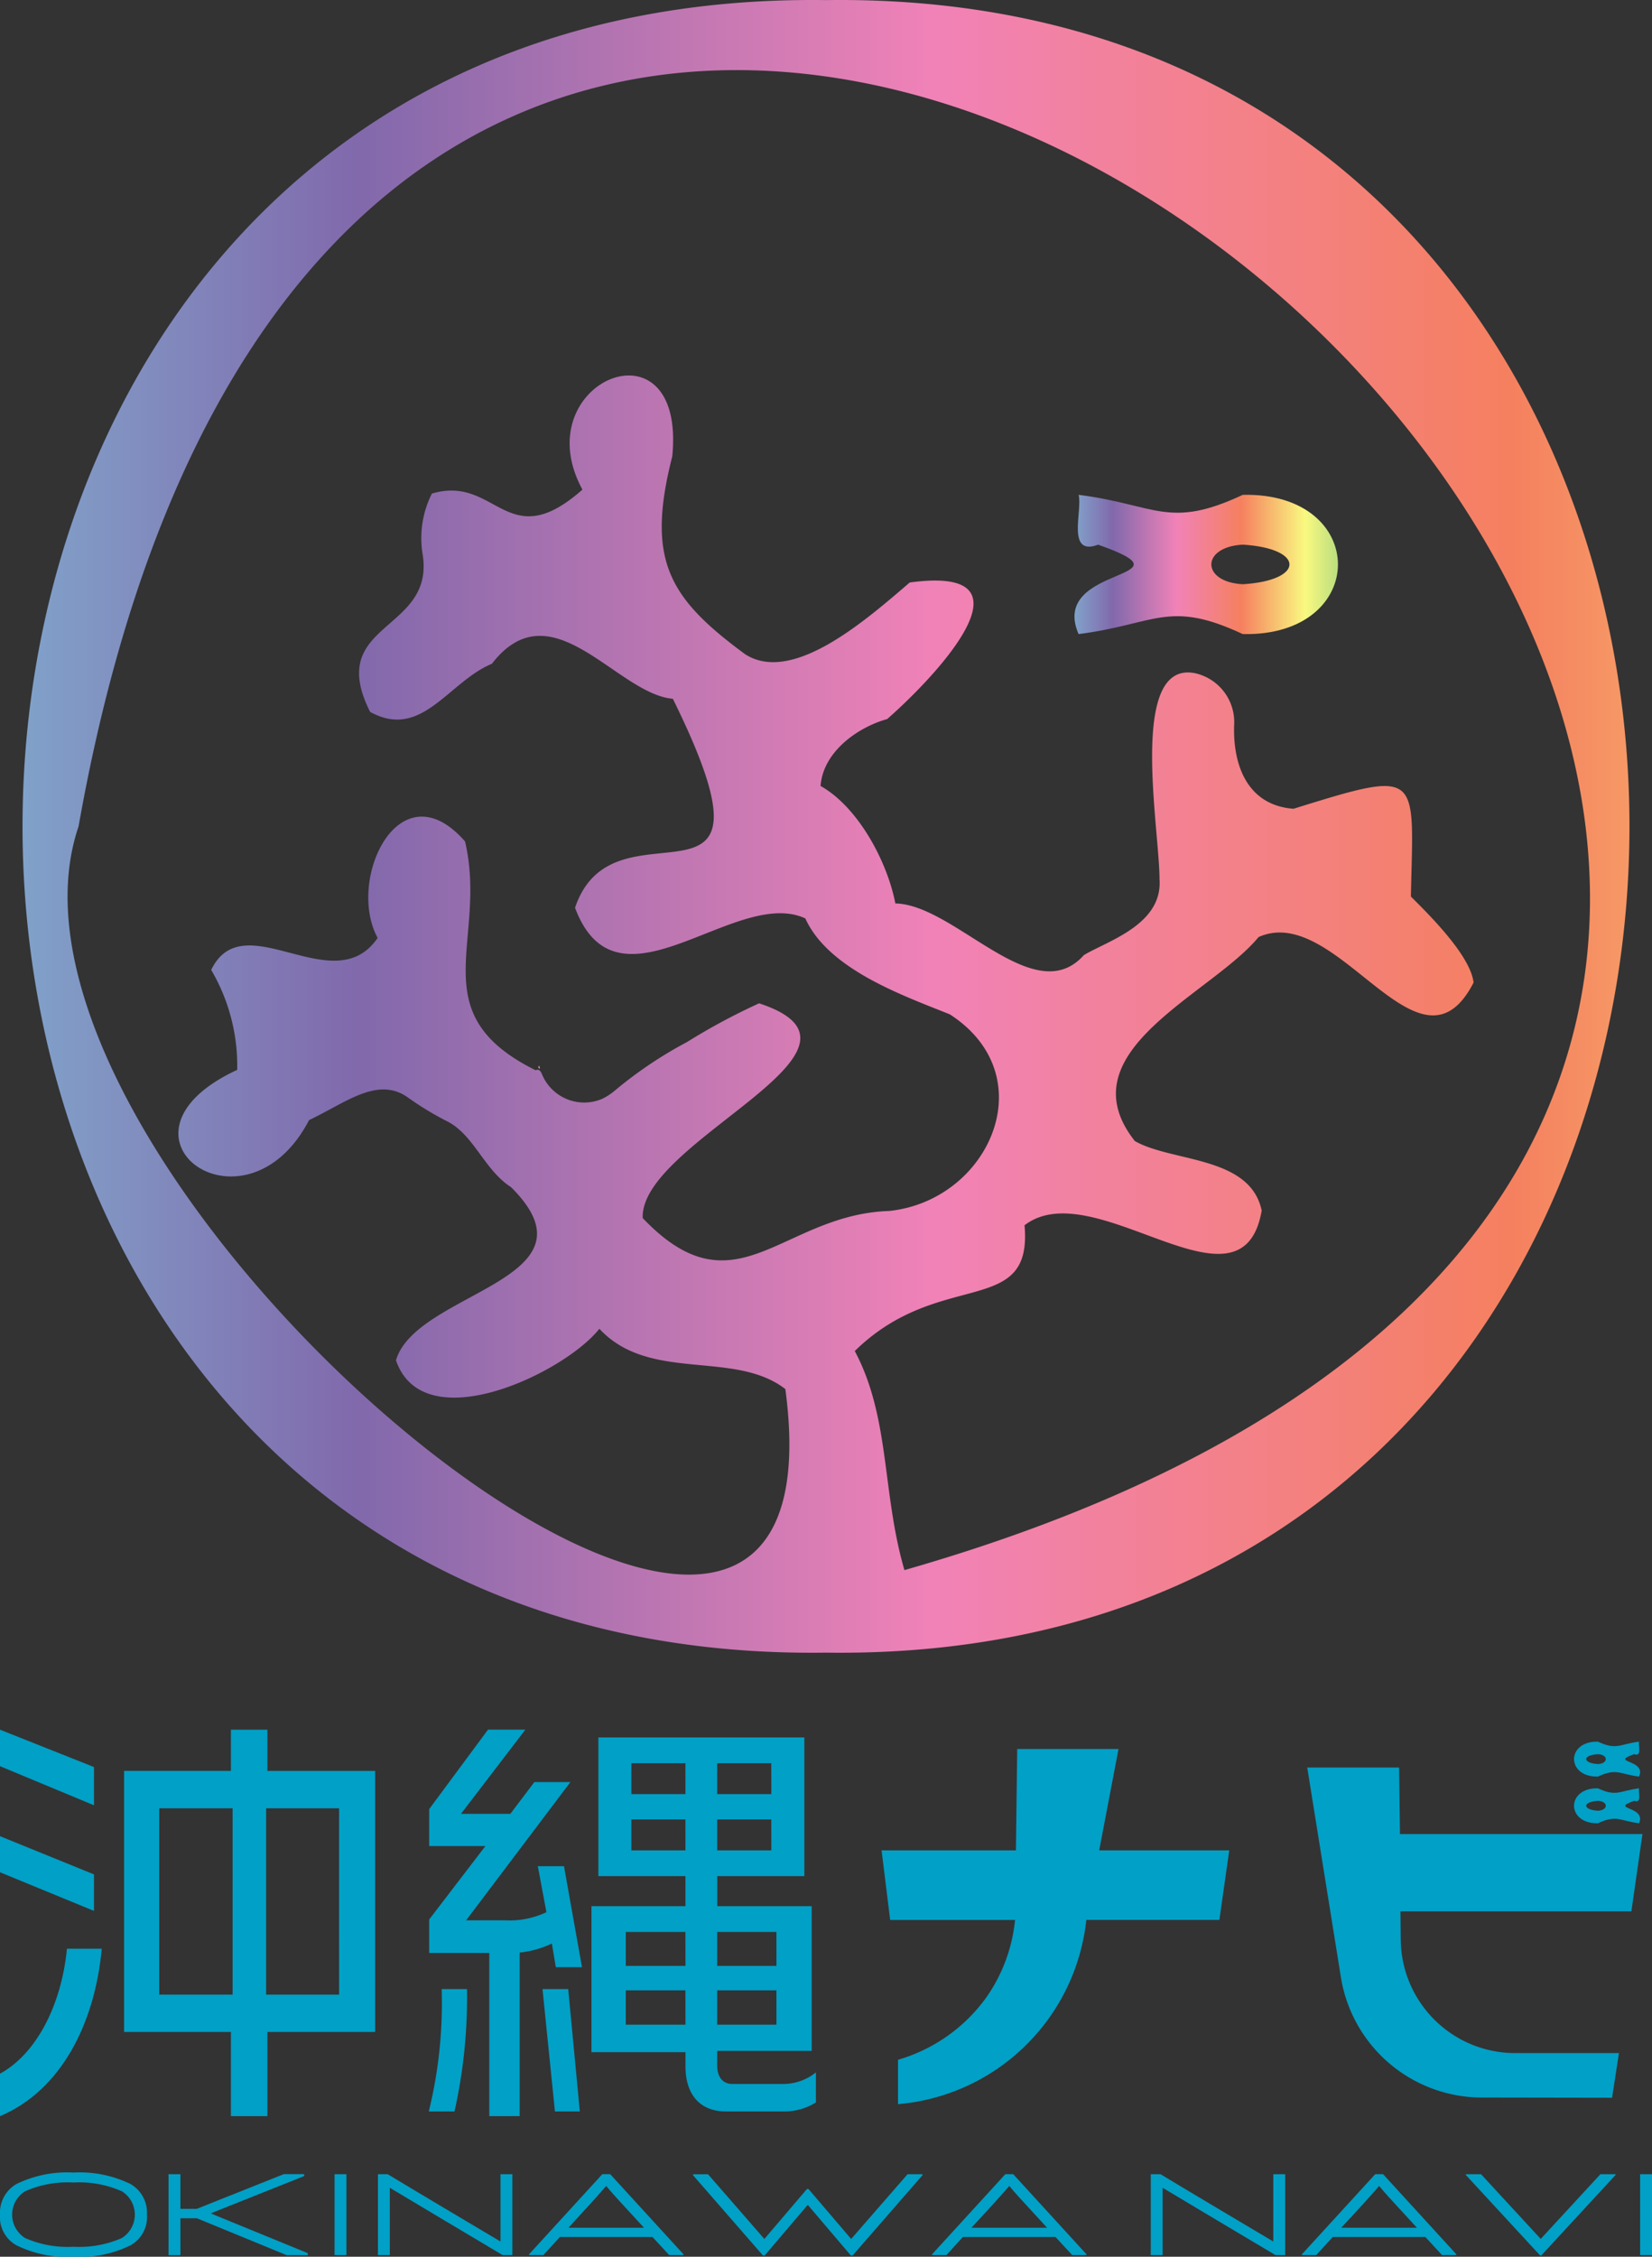 <svg xmlns="http://www.w3.org/2000/svg" xmlns:xlink="http://www.w3.org/1999/xlink" width="83.496" height="114.009" viewBox="0 0 83.496 114.009"><rect x="0" y="0" width="83.496" height="114.009" fill="#333333" stroke="none"/><defs><linearGradient id="a" x1="0.008" y1="0.504" x2="1.014" y2="0.504" gradientUnits="objectBoundingBox"><stop offset="0" stop-color="#80cade"/><stop offset="0.2" stop-color="#8169ac"/><stop offset="0.4" stop-color="#f182b7"/><stop offset="0.6" stop-color="#f5805f"/><stop offset="0.8" stop-color="#f9f980"/><stop offset="1" stop-color="#7fc57e"/></linearGradient><linearGradient id="b" x1="0.002" y1="0.5" x2="1.002" y2="0.5" xlink:href="#a"/><linearGradient id="c" x1="-0.001" y1="0.503" x2="1" y2="0.503" xlink:href="#a"/><linearGradient id="d" x1="-0.002" y1="0.501" x2="0.999" y2="0.501" xlink:href="#a"/><linearGradient id="e" x1="0" y1="0.5" x2="1" y2="0.5" xlink:href="#a"/></defs><g transform="translate(41.748 57.005)"><g transform="translate(-41.748 -57.005)"><g transform="translate(1.139)"><path d="M63.941,56.085c0-.018-.016-.04,0,0Z" transform="translate(-27.408 -23.036)" fill="url(#a)"/><path d="M46.171,91.485l.087.055C46.223,91.468,46.243,91.275,46.171,91.485Z" transform="translate(-20.11 -37.551)" fill="url(#b)"/><path d="M95.243,81.174c.033-.01-.1-.052-.137-.067C95.183,81.183,95.157,81.177,95.243,81.174Z" transform="translate(-40.216 -33.326)" fill="url(#c)"/><path d="M94.919,80.919c-.006-.013.057.11.11.11Z" transform="translate(-40.139 -33.249)" fill="url(#d)"/><path d="M42.542.005c-54.146-.75-54.146,84.243,0,83.486C96.687,84.241,96.688-.752,42.542.005Zm3.964,79.316c-1.145-3.928-.714-7.694-2.51-11.068C48.3,64.038,53,66.628,52.576,61.9c3.529-2.708,10.991,5.006,11.987-.742-.584-2.776-4.536-2.437-6.412-3.514C54.578,53.12,62,50.257,64.405,47.34c3.993-1.79,8.122,7.638,10.867,2.3-.161-1.393-2.323-3.5-3.168-4.348.125-6.255.616-6.47-5.932-4.434-2.372-.176-3.077-2.269-3-4.253a2.532,2.532,0,0,0-2-2.6c-3.357-.63-1.775,7.84-1.773,10.417.163,2.293-2.635,3.113-3.824,3.83-2.517,2.822-6.507-2.553-9.528-2.611-.415-2.148-1.9-4.884-3.78-5.934.13-1.757,1.921-2.981,3.366-3.38,2.2-1.92,7.946-7.825,1.142-6.9-2.158,1.845-5.9,5.171-8.316,3.627-3.876-2.85-5.019-4.769-3.687-10,.705-7.187-7.5-3.773-4.541,1.681-3.82,3.372-4.331-.769-7.609.2a5.014,5.014,0,0,0-.476,3.018c.693,4.011-4.956,3.419-2.645,8.011,2.609,1.44,3.957-1.524,6.152-2.429,3.024-3.912,6.311,1.527,9.148,1.767,6.064,12.289-2.933,4.586-4.944,10.558,2.152,5.731,8.107-1.1,11.64.538,1.159,2.559,4.881,3.876,7.3,4.844,4.81,3.106,2.007,9.409-3.063,9.935-5.461.184-7.759,5.282-12.456.36-.155-3.916,12.92-8.538,5.882-10.85a31.947,31.947,0,0,0-3.642,1.956,21.083,21.083,0,0,0-3.685,2.483,2.98,2.98,0,0,1-.616.392,2.307,2.307,0,0,1-3.039-1.271c-.111-.246-.273-.318-.538.068l.276-.222c-5.916-2.9-2.438-6.532-3.618-11.585-3.31-3.779-6.016,1.921-4.418,4.876-2.217,3.243-6.78-1.772-8.411,1.616a9.554,9.554,0,0,1,1.313,5.05c-7.124,3.3.385,8.772,3.635,2.536,1.849-.876,3.453-2.216,4.974-1.156a15.326,15.326,0,0,0,1.982,1.207c1.365.671,1.888,2.462,3.249,3.336,4.738,4.707-4.791,5.254-5.814,8.748,1.384,4.05,8.506.651,10.279-1.592,2.541,2.733,6.807,1.045,9.4,3.045C44.085,97-1.279,59.521,4.765,41.749,21.38-52.078,137.943,53.169,46.505,79.321Z" transform="translate(-1.933 0)" fill="url(#e)"/><path d="M79.489,22.245c1.2-5.2-4.908-1.9-6.473-.113-7.253-8.7-20.241,5.834-5.482,6.89,5.557-2.128,5.407-2.121,10.964,0,1.667.679.771-2.07.991-2.789C74.323,26.708,74.331,21.77,79.489,22.245ZM67.533,26.235c-2.3,0-4.09-1.073-4.09-2C64.538,19.694,76.341,24.341,67.533,26.235Z" transform="translate(-26.114 -7.959)" fill="url(#e)"/><path d="M100.691,42.433c-3.749,1.761-4.4.493-8.3,0,.213.76-.64,3.132.99,2.519,5.135,1.812-2.524.981-.99,4.517,3.9-.5,4.552-1.756,8.3,0C107.1,49.6,107.106,42.3,100.691,42.433Zm0,4.517c-2.118-.11-2.121-1.89,0-2C103.836,45.143,103.836,46.758,100.691,46.95Z" transform="translate(-39.016 -17.435)" fill="url(#e)"/></g><g transform="translate(0 87.383)"><path d="M.836,189.984A1.627,1.627,0,0,1,0,188.434a1.673,1.673,0,0,1,.836-1.55,5.848,5.848,0,0,1,2.878-.577,5.852,5.852,0,0,1,2.878.577,1.673,1.673,0,0,1,.835,1.55,1.627,1.627,0,0,1-.835,1.551,5.8,5.8,0,0,1-2.878.577A5.8,5.8,0,0,1,.836,189.984Zm5.317-.366a1.392,1.392,0,0,0,.012-2.362,5.294,5.294,0,0,0-2.451-.445,5.292,5.292,0,0,0-2.451.445,1.392,1.392,0,0,0,.012,2.362,5.366,5.366,0,0,0,2.44.438A5.366,5.366,0,0,0,6.153,189.618Z" transform="translate(0 -163.934)" fill="#01a0c6"/><path d="M21.307,186.545l-4.7,1.875v.018l4.885,2v.1h-1.07l-4.536-1.863h-.829v1.863h-.6V186.45h.6V188.2h.824l4.4-1.754h1.033Z" transform="translate(-5.938 -163.993)" fill="#01a0c6"/><path d="M29.3,190.535h-.6V186.45h.6Z" transform="translate(-11.791 -163.993)" fill="#01a0c6"/><path d="M33.042,187.146h-.018v3.389h-.6V186.45h.492c1.893,1.141,3.786,2.259,5.684,3.389h.018V186.45h.6v4.085h-.493C36.827,189.406,34.94,188.283,33.042,187.146Z" transform="translate(-13.322 -163.993)" fill="#01a0c6"/><path d="M51.631,189.622H46.95l-.835.913h-.721v-.042l3.7-4.044h.4l3.7,4.044v.042h-.72Zm-4.248-.469H51.2l-1.165-1.268c-.373-.4-.692-.775-.739-.835h-.012s-.373.433-.739.835Z" transform="translate(-18.652 -163.993)" fill="#01a0c6"/><path d="M65.249,188.006l-2.169,2.548h-.09L59.457,186.5v-.048h.758l2.842,3.262h.012l2.146-2.517h.078l2.151,2.517h.012L70.3,186.45h.757v.048l-3.533,4.056h-.091l-2.169-2.548Z" transform="translate(-24.43 -163.993)" fill="#01a0c6"/><path d="M86.207,189.622h-4.68l-.835.913H79.97v-.042l3.7-4.044h.4l3.7,4.044v.042h-.72Zm-4.248-.469H85.78l-1.165-1.268c-.373-.4-.692-.775-.739-.835h-.012s-.373.433-.739.835Z" transform="translate(-32.859 -163.993)" fill="#01a0c6"/><path d="M99.346,187.146h-.018v3.389h-.6V186.45h.492c1.893,1.141,3.786,2.259,5.684,3.389h.018V186.45h.6v4.085h-.492C103.131,189.406,101.245,188.283,99.346,187.146Z" transform="translate(-40.566 -163.993)" fill="#01a0c6"/><path d="M117.936,189.622h-4.681l-.835.913H111.7v-.042l3.7-4.044h.4l3.7,4.044v.042h-.721Zm-4.249-.469h3.822l-1.165-1.268c-.373-.4-.691-.775-.739-.835h-.012s-.372.433-.739.835Z" transform="translate(-45.895 -163.993)" fill="#01a0c6"/><path d="M126.53,186.45l3.01,3.262h.012l3.01-3.262h.769v.035l-3.756,4.068h-.061l-3.756-4.068v-.035Z" transform="translate(-51.674 -163.993)" fill="#01a0c6"/><path d="M141.313,190.535h-.6V186.45h.6Z" transform="translate(-57.817 -163.993)" fill="#01a0c6"/><path d="M0,150.174V148.33l4.751,1.888v1.931Zm0,5.359V153.71l4.751,1.931v1.844Zm0,12.322v-2.148c1.8-.976,3.1-3.406,3.384-6.313H5.142C4.794,163.191,3.08,166.554,0,167.855ZM13.515,163.6v4.252H11.671V163.6h-5.4v-13.19h5.4V148.33h1.844v2.083h5.446V163.6Zm-1.757-11.3H8.048v9.415h3.71Zm5.38,0H13.451v9.415h3.688Z" transform="translate(0 -148.33)" fill="#01a0c6"/><path d="M38.087,167.616h-1.3a22.921,22.921,0,0,0,.651-6.183h1.28A26.459,26.459,0,0,1,38.087,167.616Zm5.12-7.289-.2-1.194a4.9,4.9,0,0,1-1.627.456v8.265H39.845v-8.243H36.807v-1.693l2.842-3.71H36.807v-1.866l2.973-4.014h1.888l-3.254,4.252h2.495l1.215-1.605h1.822l-5.272,6.986h1.975a4.336,4.336,0,0,0,2.083-.412l-.434-2.322H43.62l.911,5.1Zm-.044,7.289-.629-6.183h1.3l.586,6.183Zm11.628,0H51.8c-1.237,0-2.039-.781-2.039-2.278v-.716H45.008v-7.376h4.751v-1.519h-4.4v-7.007H55.768v7.007h-4.4v1.519h4.773v7.311H51.364v.738c0,.629.326.933.759.933h2.582a2.624,2.624,0,0,0,1.648-.586v1.519A3,3,0,0,1,54.792,167.616Zm-5.033-9.068H46.744v1.714h3.016Zm0,2.95H46.744v1.736h3.016Zm0-11.476H47.025v1.562h2.734Zm0,2.842H47.025v1.562h2.734Zm4.339-2.842H51.364v1.562H54.1Zm0,2.842H51.364v1.562H54.1Zm.26,5.684H51.364v1.714h2.994Zm0,2.95H51.364v1.736h2.994Z" transform="translate(-15.115 -148.33)" fill="#01a0c6"/><path d="M92.707,158.622H85.982a10.461,10.461,0,0,1-9.517,9.307v-2.243a8.362,8.362,0,0,0,4.447-3.128,8.224,8.224,0,0,0,1.468-3.935H76.068l-.434-3.515h6.79l.065-5.12h5.12l-.976,5.12h6.573Z" transform="translate(-31.077 -149.011)" fill="#01a0c6"/><path d="M128.54,158.838H116.869l.013,1.426A5.786,5.786,0,0,0,122.667,166h5.244l-.347,2.256-6.585-.011a7.225,7.225,0,0,1-7.122-6.083l-1.7-10.589H116.8l.044,3.363H129.1Z" transform="translate(-46.086 -149.662)" fill="#01a0c6"/><path d="M136.249,149.354c.94.442,1.1.124,2.082,0-.054.191.16.786-.249.632-1.288.454.633.246.248,1.133-.979-.124-1.142-.441-2.081,0C134.641,151.152,134.64,149.319,136.249,149.354Zm0,1.133c.531-.028.532-.474,0-.5C135.46,150.033,135.46,150.438,136.249,150.486Z" transform="translate(-55.487 -148.75)" fill="#01a0c6"/><path d="M136.249,153.357c.94.441,1.1.124,2.082,0-.054.19.16.785-.249.632-1.288.455.633.246.248,1.133-.979-.124-1.142-.44-2.081,0C134.641,155.155,134.64,153.322,136.249,153.357Zm0,1.133c.531-.028.532-.474,0-.5C135.46,154.036,135.46,154.441,136.249,154.489Z" transform="translate(-55.487 -150.395)" fill="#01a0c6"/></g></g></g></svg>